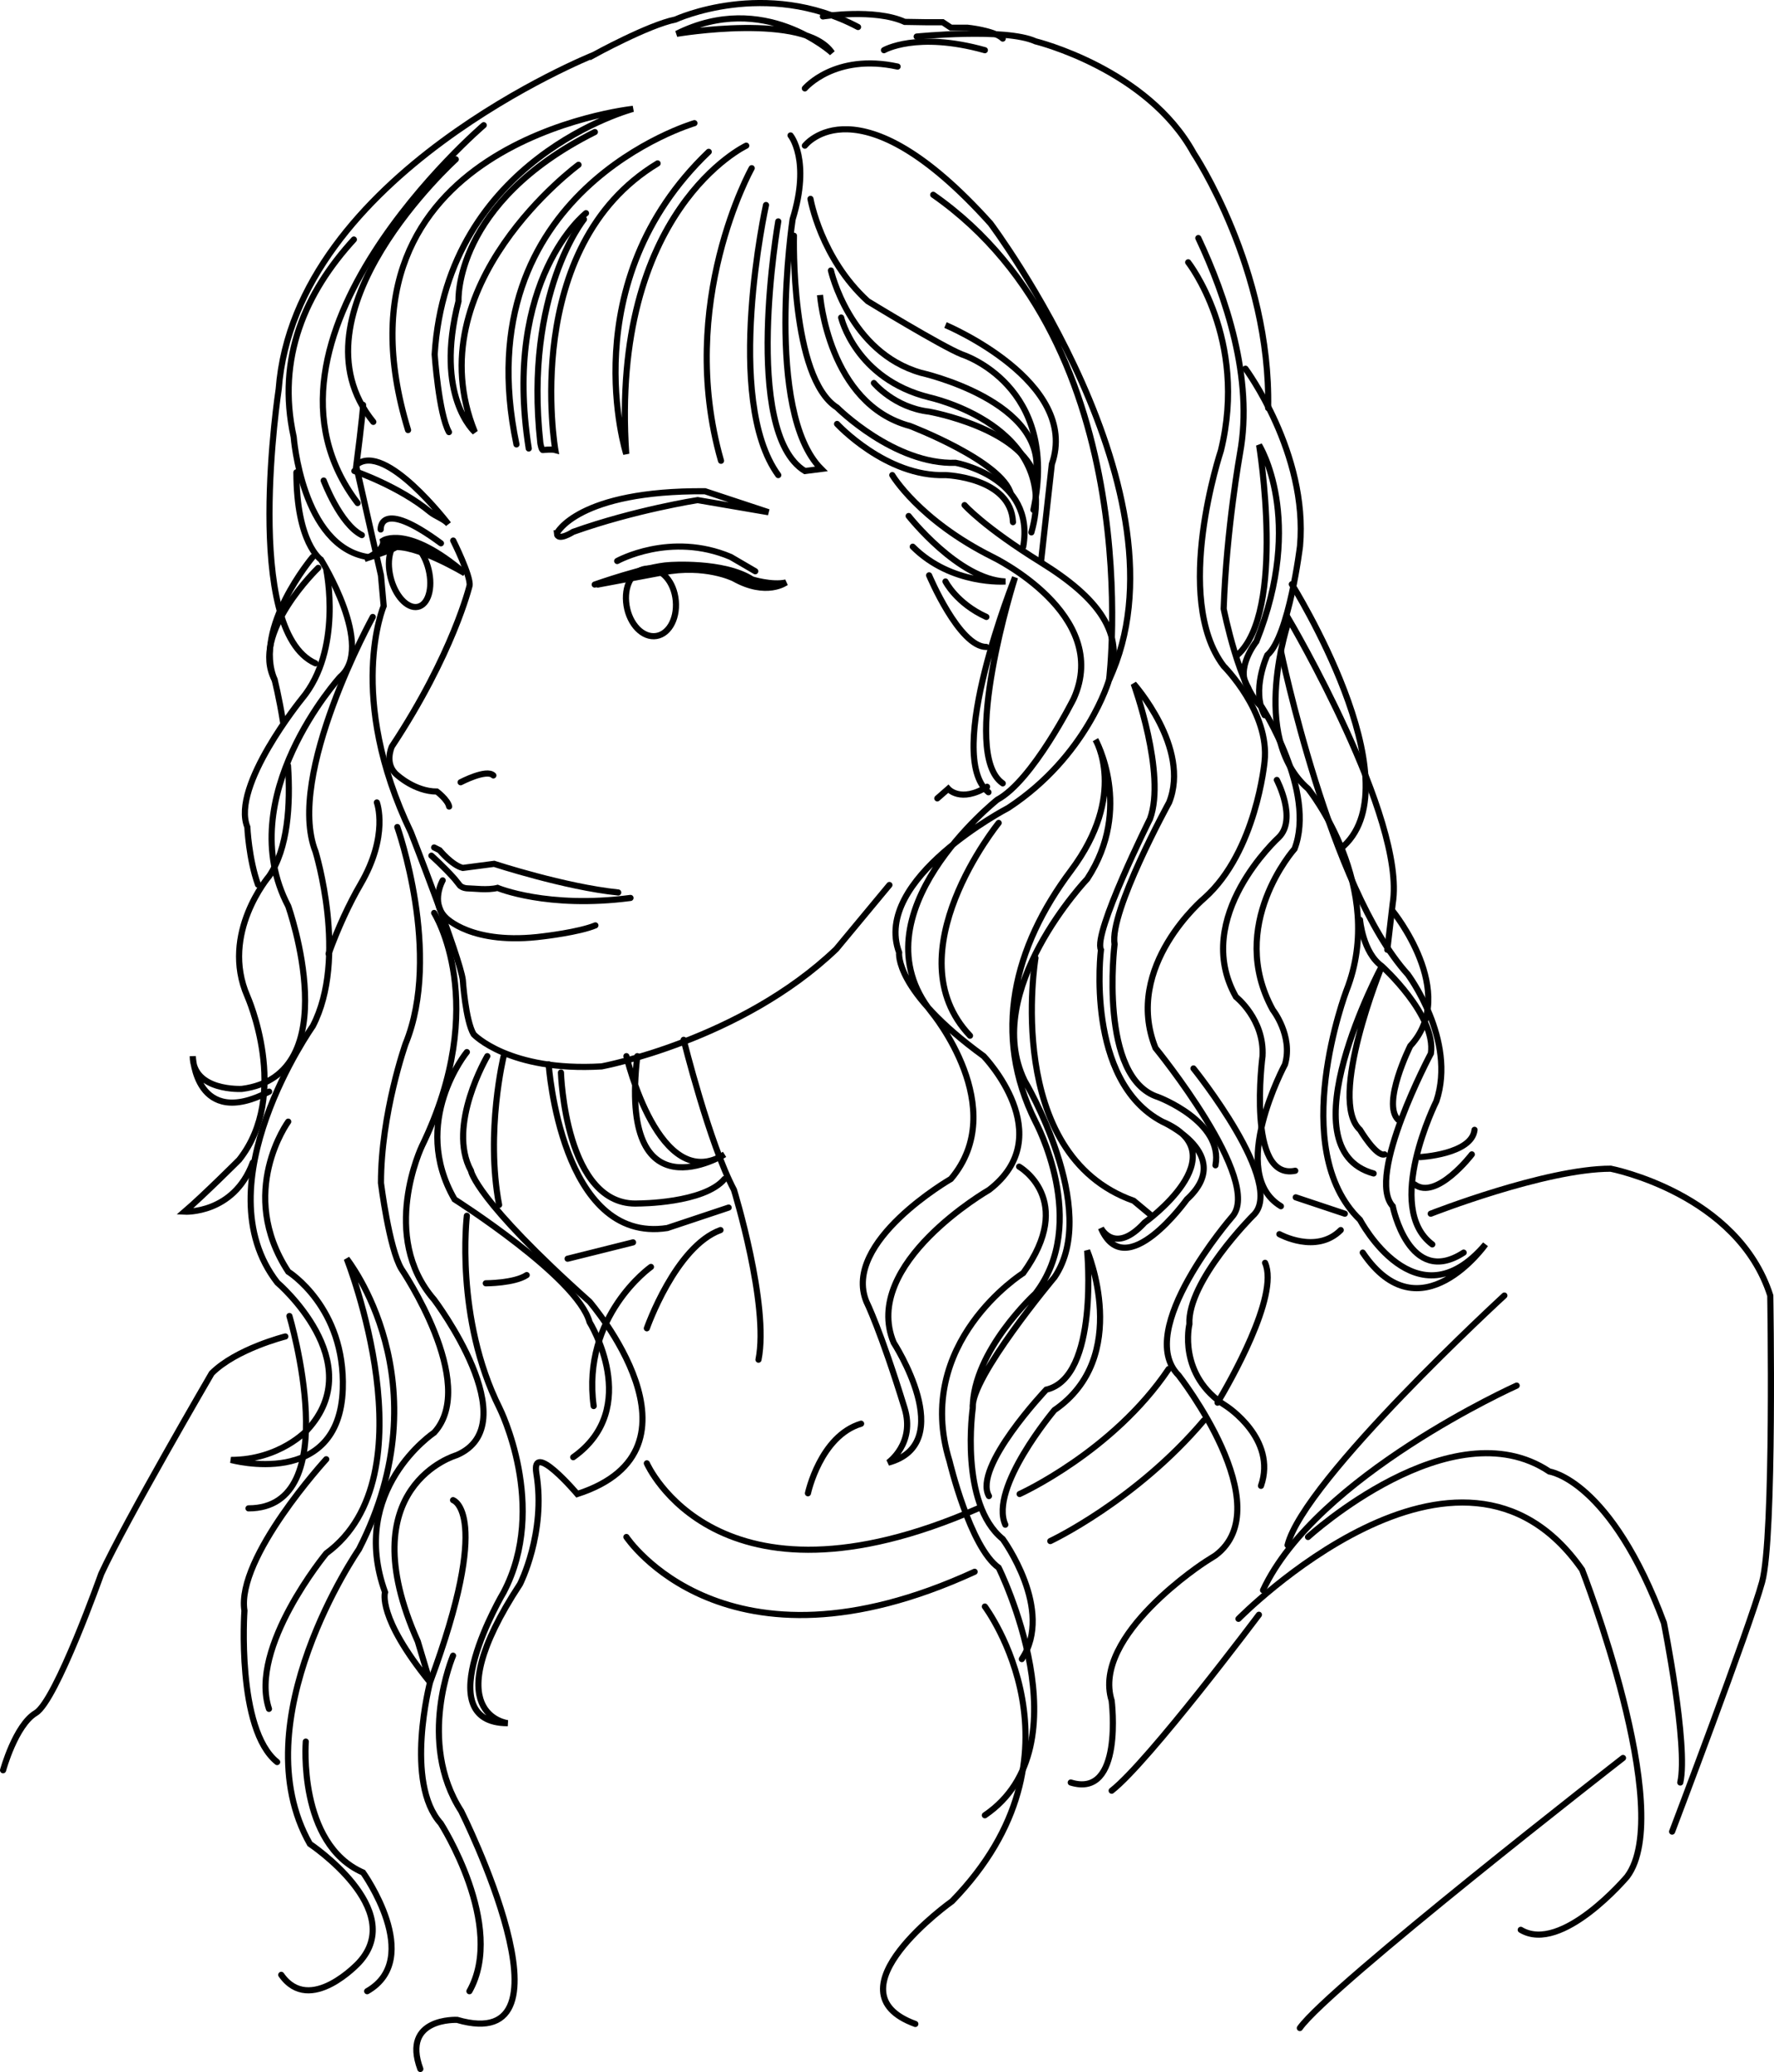 <svg xmlns="http://www.w3.org/2000/svg" width="303.56" height="354.443"><path fill="none" stroke="#000" stroke-linecap="round" stroke-width="1.05" d="M110.685 250.317s11.902 27.3 56.703 7.703m7.086-2.453s15.965-7.223 25.5-21.383"/><path fill="none" stroke="#000" stroke-linecap="round" stroke-width="1.05" d="M107.185 262.918s16.89 25.551 59.59 5.95m12.949-5.251s14.63-6.882 26.281-20.648m2.333-3.027c1.882-3.149 10.64-18.293 8.136-23.922m-105.789 11.199s4.902-14 12.602-16.8m-11.899 6.3s-11.902 8.398-9.8 23.8m120.136-35.702 8.399 2.8m16.8 4.903zM48.826 228.617s-8.403 2.102-12.602 6.301c0 0-14.699 25.2-18.898 34.301 0 0-7.7 21.7-11.2 23.8-3.5 2.098-5.601 9.798-5.601 9.798m218.398-91.7s6.301 3.5 10.5-.699m15.399-2.801s19.601-7.699 30.8-7.699c0 0 21.7 4.2 27.301 21.7 0 0 .7 41.3-1.398 49-2.102 7.699-15.402 42.699-15.402 42.699"/><path fill="none" stroke="#000" stroke-linecap="round" stroke-width="1.05" d="M257.423 221.617s-34.3 31.5-37.101 42.7"/><path fill="none" stroke="#000" stroke-linecap="round" stroke-width="1.05" d="M259.525 237.02s-34.3 15.398-43.402 35"/><path fill="none" stroke="#000" stroke-linecap="round" stroke-width="1.05" d="M211.923 276.918s37.801-38.5 58.801-8.398c0 0 16.098 41.297 7.7 52.5 0 0-11.2 13.297-18.2 9.097"/><path fill="none" stroke="#000" stroke-linecap="round" stroke-width="1.05" d="M223.822 262.918s24.5-22.398 41.3-11.199c0 0 10.5 1.398 19.602 25.898 0 0 4.2 21 2.801 27.301m-72.102-28.699s-18.898 25.2-25.199 30.098m87.5-5.598s-50.402 39.2-55.3 46.2M83.127 219.52s4.898 0 7-1.403m7-2.8 11.199-2.797M60.986 79.871l4.203 18.547.465 5.25s-6.531 15.403 4.668 38.735c0 0 8.398 21.468 8.867 25.199 0 0 .465 7 1.863 9.332 0 0 6.04 6.418 21.907 5.484 0 0 23.8-4.433 40.132-20.066l9.102-10.965"/><path fill="none" stroke="#000" stroke-linecap="round" stroke-width="1.05" d="M116.986 177.871s4.406 17.73 8.605 25.664c0 0 6.067 19.72 4.2 29.051m47.047-145.367c4.55-21.348-12.25-26.598-12.25-26.598-3.5-1.402-16.102-9.101-16.102-9.101-8.05-7.352-9.8-17.5-9.8-17.5"/><path fill="none" stroke="#000" stroke-linecap="round" stroke-width="1.05" d="M142.185 46.27s3.152 14 15.402 17.5c0 0 22.051 4.898 19.598 17.851"/><path fill="none" stroke="#000" stroke-linecap="round" stroke-width="1.05" d="M176.486 91.07c5.25-18.199-17.5-23.101-17.5-23.101-12.598-3.148-15.05-13.648-15.05-13.648"/><path fill="none" stroke="#000" stroke-linecap="round" stroke-width="1.05" d="M149.537 65.52s3.5 4.199 9.449 4.898c0 0 15.75 2.801 18.2 11.203m-33.95-9.101s8.402 9.101 18.55 8.75c0 0 11.2.351 11.552 8.05m-4.434 45.266c-4.55 2.801-6.649.352-6.649.352l-1.867 1.633m-4.902-48.301s8.52 10.851 16.566 11.199c0 0-9.214.7-15.867-5.95"/><path fill="none" stroke="#000" stroke-linecap="round" stroke-width="1.05" d="M137.724 24.918s9.102-11.898 31.762 13.301c0 0 35 46.55 20.3 78.05 0 0 7-57.05-30.1-82.948m-99.134 7.652c-8.238 8.996-13.277 20.215-10.297 33.766 0 0 1.399 18.664 12.598 20.53"/><path fill="none" stroke="#000" stroke-linecap="round" stroke-width="1.05" d="M146.826 4.621c-15.867-8.402-31.238-1.285-31.238-1.285-4.668.934-14 6.067-14 6.067S50.486 29.82 47.689 66.57c0 0-6.3 41.3 6.297 46.898"/><path fill="none" stroke="#000" stroke-linecap="round" stroke-width="1.05" d="M171.588 6.602c-1.403-1.399-6.067-1.863-6.067-1.863h-2.8l-1.4-.934h-2.8l-3.707-.059c-5.133-2.336-14-.933-14-.933"/><path fill="none" stroke="#000" stroke-linecap="round" stroke-width="1.05" d="M156.857 6.254s15.195-1.515 20.328.817c0 0 19.137 4.668 27.07 19.132 0 0 13.211 19.805 12.743 43.606M55.388 82.203s2.801 7.465 6.532 9.332M49.322 191.867s-8.867 12.137 0 25.668c0 0 9.8 6.067 9.332 20.067-.574 17.265-19.133 12.133-19.133 12.133 8.399 0 13.067-5.133 13.067-5.133 10.734-11.668-5.133-25.2-5.133-25.2-13.067-16.8 6.066-43.867 6.066-43.867 6.067-11.664.465-29.867.465-29.867-5.133-13.066 9.8-40.133 9.8-40.133m101.266-19.132s3.27 3.734 13.07 9.8c9.798 6.067 14.465 12.133 11.665 20.067 0 0-3.735 13.066-17.266 21.933 0 0-23.336 12.133-18.668 24.73 0 0-.933 6.536 14.469 17.735 0 0 13.066 13.535.933 22.867 0 0-21.933 12.602-16.335 26.133 0 0 11.203 17.266-.934 20.535 0 0 4.668-3.27 2.8-9.336-4.12-13.386-6.53-18.199-6.53-18.199-4.204-10.265 14.464-21 14.464-21 10.266-12.133-3.265-28.465-3.265-28.465-13.535-16.8 11.199-36.402 11.199-36.402 6.066-3.266 13.066-17.266 13.066-17.266 6.535-14.464-13.882-24.265-13.882-24.265-12.602-6.301-17.153-14-17.153-14"/><path fill="none" stroke="#000" stroke-linecap="round" stroke-width="1.05" d="M169.138 135.52c-7.703-6.301 4.547-36.75 4.547-36.75s-9.562 30.101-2.097 35.234m-9.801-34.535s1.867 3.734 7 6.066m36.265-64.812c4.688 9.95 9.48 24.035 7.133 36.812 0 0-2.332 13.067-2.797 26.602 0 0 2.797 14 6.532 16.8 0 0 9.332 14.466 5.601 24.266 0 0-11.668 13.067-3.734 27.532 0 0 3.5 4.433 2.101 9.332 0 0-10.035 18.668-.703 24.27"/><path fill="none" stroke="#000" stroke-linecap="round" stroke-width="1.05" d="M216.388 122.336c-2.336-4.199.465-10.265.465-10.265 3.735-3.27 5.602-18.668 5.602-18.668 1.398-15.868-9.336-30.332-9.336-30.332"/><path fill="none" stroke="#000" stroke-linecap="round" stroke-width="1.05" d="M213.588 117.668c-2.333-3.265 1.398-7.93 1.398-7.93 8.402-21 .469-33.601.469-33.601s4.664 28.465-3.735 35.934m25.668 50.398.93-7.934c2.336-14.464-17.73-48.53-17.73-48.53s-7 20.066 3.265 28.933c0 0 13.535 16.8 6.535 34.531 0 0-10.27 27.066 2.332 39.2 0 0 9.567 18.198 21.465 4.198 0 0-11.2 15.868-21 1.403M50.72 80.801c0 12.137 4.2 14.938 4.2 14.938s9.335 14.93 3.27 20.062c0 0-18.669 20.535-8.868 39.203 0 0 10.266 28.93-7.934 31.266 0 0-8.402.465-8.402-5.602 0 0 .469 12.602 13.066 6.067"/><path fill="none" stroke="#000" stroke-linecap="round" stroke-width="1.05" d="M53.521 95.27s-10.266 12.133-6.535 21c0 0 .773 2.969 1.45 7.254m.847 7.445c.445 6.703-.012 14.18-3.23 18.902 0 0-8.4 9.797-3.731 20.532 0 0 7.465 16.8-1.402 28 0 0-6.067 6.066-9.332 8.867 0 0 8.398.465 11.667-8.403m177.797-98.929s21 33.597 8.868 44.8m-26.602-99.867s10.27 13.067 5.602 32.2c0 0-8.399 25.199.468 36.867 0 0 7.93 7.933 7 16.332 0 0-1.402 15.398-10.27 23.332 0 0-13.995 11.668-8.398 25.668 0 0 18.668 22.867 13.067 28.933 0 0-16.801 19.364-9.102 27.067 0 0 17.5 22.398 6.3 30.797l-1.663 1.05s-19.598 12.602-16.098 23.801c0 0 2.098 16.801-7 14m-8.371-21.117c5.602-8.398-3.266-20.531-3.266-20.531-7.464-6.067-5.132-22.403-5.132-22.403 0-9.8 10.73-19.597 10.73-19.597 9.336-12.133 0-29.403 0-29.403-7.465-14.933-3.73-29.863 6.07-42.93 9.797-13.066 4.2-22.402 4.2-22.402s6.53 11.668-1.403 23.801c0 0-18.199 19.133-10.73 34.531 0 0 13.066 21.934 5.133 33.602 0 0-14.47 17.266-14 22.398"/><path fill="none" stroke="#000" stroke-linecap="round" stroke-width="1.05" d="M54.455 97.137s-11.668 11.2-7.47 19.133m8.868-18.668s2.8 13.535-4.2 21.933c0 0-12.132 14.934-9.331 21.934 0 0 .246 5.469 1.832 9.875m30.133 4.824s9.8 15.403-2.098 39.899c0 0-7.351 15.402 2.098 26.25 0 0 16.101 21.351 3.851 26.601 0 0-18.55 5.25-6.652 31.852l2.102 7c-9.102-11.203-7.7-15.403-7.7-15.403-6.3-17.5 8.399-27.3 8.399-27.3 7.699-8.399-5.598-28-5.598-28-2.101-3.5-3.5-14.7-3.5-14.7 0-11.898 4.2-23.796 4.2-23.796 6.3-15.403-1.403-37.102-1.403-37.102m-3.5-4.199s2.102 5.601-2.797 14c-1.875 3.21-3.851 7.449-5.46 11.887m114.659-22.387s-18.203 22.398-4.902 36.398m8.402 22.399s9.797 5.601.7 18.203c0 0-18.903 11.898-12.602 32.199 0 0 3.5 14.7 8.402 18.2 0 0 15.137 30.448-2.363 42.35M93.888 182.067s2.098 30.8 20.297 28l10.5-3.5"/><path fill="none" stroke="#000" stroke-linecap="round" stroke-width="1.05" d="M95.986 183.469s.7 23.098 13.3 22.398c0 0 11.2 0 14.7-4.199m-37.801-21s-3.148 12.926-.781 25.45m133.781-94.747s8.402 40.598 21.703 55.297c0 0 8.399 11.203 4.899 21.7 0 0-9.102 18.199-.7 24.5"/><path fill="none" stroke="#000" stroke-linecap="round" stroke-width="1.05" d="M79.888 207.969s-2.101 17.5 5.598 32.898c0 0 8.402 16.801.7 31.5 0 0-13.298 22.403.702 22.403 0 0-12.601-1.403 2.098-23.801 0 0 4.465-8.75 2.8-18.902-.964-5.899 7 3.5 7 3.5 23.802-7.7 2.102-32.899 2.102-32.899-19.601-17.5-20.3-22.398-20.3-22.398-4.2-7.703 2.8-19.602 2.8-19.602"/><path fill="none" stroke="#000" stroke-linecap="round" stroke-width="1.05" d="M98.088 249.27c11.898-8.403 2.8-23.102 2.8-23.102-2.101-7.699-23.101-21-23.101-21-7.7-13.3 2.101-25.199 2.101-25.199m27.297.699s5.602 23.801 16.8 16.801c0 0-18.198 11.2-14.933-16.8m89.836 11.198c13.297 5.602-3.035 17.27-3.035 17.27-5.133 5.598-7.465.93-7.465.93 4.2 9.8 14.7-4.899 14.7-4.899 8.398-7.699-4.2-13.3-4.2-13.3-13.3-7-10.5-29.399-10.5-29.399-1.402-2.8 8.399-22.398 8.399-22.398 2.8-7.7-2.801-23.102-2.801-23.102s9.8 10.969 6.066 20.3c0 0-10.265 18.669-9.332 24.266 0 0-2.8 22.868 7.465 26.133 0 0 11.203 4.2 9.8 11.668"/><path fill="none" stroke="#000" stroke-width="1.05" d="M140.322 50.469s1.398 18.668 15.398 22.402c0 0 15.867 6.067 17.266 11.664m-11.199-28.933s23.101 9.683 18.199 23.8l-1.863 16.801"/><path fill="none" stroke="#000" stroke-linecap="round" stroke-width="1.05" d="M177.185 163.871s-5.598 33.598 16.8 41.532l2.802 2.332m35.933-50.399s.465 5.598 3.735 7.934c0 0 9.332 8.398 8.398 14.933 0 0-11.2 21-6.535 26.133 0 0 2.8 14 12.137 7.934"/><path fill="none" stroke="#000" stroke-linecap="round" stroke-width="1.05" d="M236.92 197.469c-1.399.465-4.2-4.2-4.2-4.2-5.601-5.132 3.735-28 3.735-28s-16.801 31.266-1.403 35.466m7.934-2.801s8.867-.465 9.332-4.664m-.465 4.199s-6.066 7.934-9.8 5.133m-23.567-69.184s3.5 6.653.352 9.801c0 0-15.051 13.652-7.352 27.3 0 0 4.902 3.852 4.55 10.15 0 0-2.8 21.35 5.602 19.6M158.986 98.418s5.137 12.25 9.8 12.25m-30.534 144.77s2.097-9.801 9.097-11.899M127.693 24.918s-23.336 10.969-20.535 52.735c0 0-9.332-29.282 14.117-51.684"/><path fill="none" stroke="#000" stroke-linecap="round" stroke-width="1.05" d="M118.826 21.07s-39.551 11.551-30.45 54.95"/><path fill="none" stroke="#000" stroke-linecap="round" stroke-width="1.05" d="M100.275 36.469s-14.352 11.2-9.8 40.25m44.8-53.551s3.5 4.203.352 14.352c0 0-4.903 32.898 4.898 42.699l-2.8.352c-10.848-6.653-4.552-42.7-4.552-42.7m-4.546-9.101s-12.954 23.101-5.25 50.05"/><path fill="none" stroke="#000" stroke-linecap="round" stroke-width="1.05" d="M131.076 35.07s-7.352 33.25 2.097 46.2m-63.347-7.7c-15.051-49.351 38.5-54.949 38.5-54.949s-31.852 8.399-33.95 42c0 0 .7 10.149 2.45 13.297"/><path fill="none" stroke="#000" stroke-linecap="round" stroke-width="1.05" d="M82.775 21.418S39.841 58.051 61.193 86.051m81.199-76.996s-11.668-10.734-26.601-3.27c0 0 21.933-3.73 26.601 3.27zm8.868-.469s5.597-3.265 17.265 0M99.923 37.52s-10.265 12.6-7.463 38.265c0 0 .203 1.286.464 1.196 0 0 1.489-.172 2.102 0 0 0-6.066-34.793 17.5-49.028"/><path fill="none" stroke="#000" stroke-linecap="round" stroke-width="1.05" d="M77.994 27.254S48.826 53.621 63.877 72.168m35.117-43.98s-28 20.531-17.735 45.73c0 0-7-6.066-2.8-22.398 0 0-.934-16.801 23.332-28.934m34.066 17.734s-.64 24.266 7.379 29.399c0 0 9.8 9.8 20.3 9.45 0 0 13.65 2.452 11.552 14.35m-37.364-78.398s5.133-6.066 15.867-3.734M48.127 337.817c4.898 7 13.296-2.098 13.296-2.098 8.403-9.102-8.398-20.3-8.398-20.3-11.898-21 8.398-50.4 8.398-50.4 14.704-28.702-2.097-49.702-2.097-49.702s14.699 37.101-3.5 50.402c0 0-13.301 16.098-9.801 26.598"/><path fill="none" stroke="#000" stroke-linecap="round" stroke-width="1.05" d="M52.326 297.918s-1.403 17.5 9.8 22.399c0 0 10.5 14.703.7 20.3m-7-91s-15.403 16.801-14 25.903c0 0-1.403 20.297 5.597 25.898m30.102-44.801s6.824 2.102-3.937 31.153c0 0-4.461 17.148 1.835 24.148 0 0 11.204 17.5 4.903 28.7"/><path fill="none" stroke="#000" stroke-linecap="round" stroke-width="1.05" d="M77.525 283.219s-6.3 14.7 1.398 26.598c0 0 21 42-.699 35.703 0 0-9.566-.469-6.3 8.398M49.525 225.117s9.8 32.903-7 32.903m195.765-102.2s11.434 14 3.032 23.098c0 0-4.899 9.801-2.098 12.602m-67.199 69.297c-2.8-6.297 8.398-19.598 8.398-19.598 13.301-9.102 5.602-27.3 5.602-27.3s2.098 21.698-7 23.8c0 0-12.602 13.3-9.8 18.2m-.7 18.898s18.898 25.203-5.602 50.402c0 0-21.699 15.398-6.296 21m47.597-163.449s16.098 19.949 10.149 25.199c0 0-11.2 11.2-10.848 18.55 0 0-2.102 8.75 6.297 14 0 0 8.75 5.598 5.953 13.65M60.638 80.57s7.657 2.606 12.95 7c.894.743 2.492 1.239 3.148 2.098 0 0-10.848-14.23-15.75-10.148 0 0 1.14-8.867 1.14-10.266m33.161 21.973s3.554-7.348 25.355-7.195l10.867 3.59-12.132-2.075s-10.747 1.668-21.301 5.43c0 0-2.7 1.734-2.79.25zm-17.735 1.242s3.036 6.066 2.801 7.7c0 0-2.8 11.667-13.3 27.534 0 0-1.4 3.036.933 4.899 0 0 3.035 2.8 6.77 2.8 0 0 1.867 1.4 2.097 2.567m1.969-4.156s4.433-2.332 5.601-1.168m-10.136 12.324.933.469s2.102 2.566 3.97 3.031l5.362-.7s12.133 3.97 21.235 4.9"/><path fill="none" stroke="#000" stroke-linecap="round" stroke-width="1.05" d="M73.822 146.371s2.098 1.868 3.965 3.965l.933 1.168s.47.465 1.403.465c.93 0 3.265.352 5.015-.086 0 0 8.516 3.586 22.75 1.719"/><path fill="none" stroke="#000" stroke-linecap="round" stroke-width="1.05" d="M75.748 150.598s-2.102 3.734.465 6.3c0 0 4.433 4.9 16.8 3.266 0 0 6.067-.699 8.867-1.867M65.142 90.574s-.363-5.511 10.313 2.364"/><path d="M67.052 93.637c2.903-.512-4.664 1.984-4.664 1.984s3.524-1.351 3.149-3.152c0 0 4.199-2.8 14 5.602 0 0-8.516-5.133-12.485-4.434"/><path fill="none" stroke="#000" stroke-width="1.05" d="M67.052 93.637c2.903-.512-4.664 1.984-4.664 1.984s3.524-1.351 3.149-3.152c0 0 4.199-2.8 14 5.602 0 0-8.516-5.133-12.485-4.434zm0 0"/><path fill="none" stroke="#000" stroke-linecap="round" stroke-width="1.05" d="M71.138 103.844c1.867-.031 2.914-2.637 2.332-5.816-.578-3.176-2.566-5.727-4.433-5.692-1.867.031-2.914 2.637-2.332 5.813.578 3.18 2.562 5.73 4.433 5.695zm34.472-7.875s9.102-5.074 19.427-.7l4.199 2.45"/><path stroke="#000" stroke-linecap="round" stroke-width="1.05" d="M101.763 99.996s8.922-3.152 12.774-3.328c0 0 9.273-.699 14.175 2.453 0 0 3.325 1.047 5.774.524 0 0-3.324 2.449-8.926-.7 0 0-4.898-2.449-12.074-1.05l-11.2 2.101"/><path fill="none" stroke="#000" stroke-width="1.05" d="M111.912 108.832c2.347-.058 4.015-2.77 3.726-6.058-.293-3.285-2.402-5.578-4.746-5.52-2.347.055-4.043 2.438-3.754 5.727.29 3.289 2.426 5.906 4.774 5.851zm0 0"/></svg>
